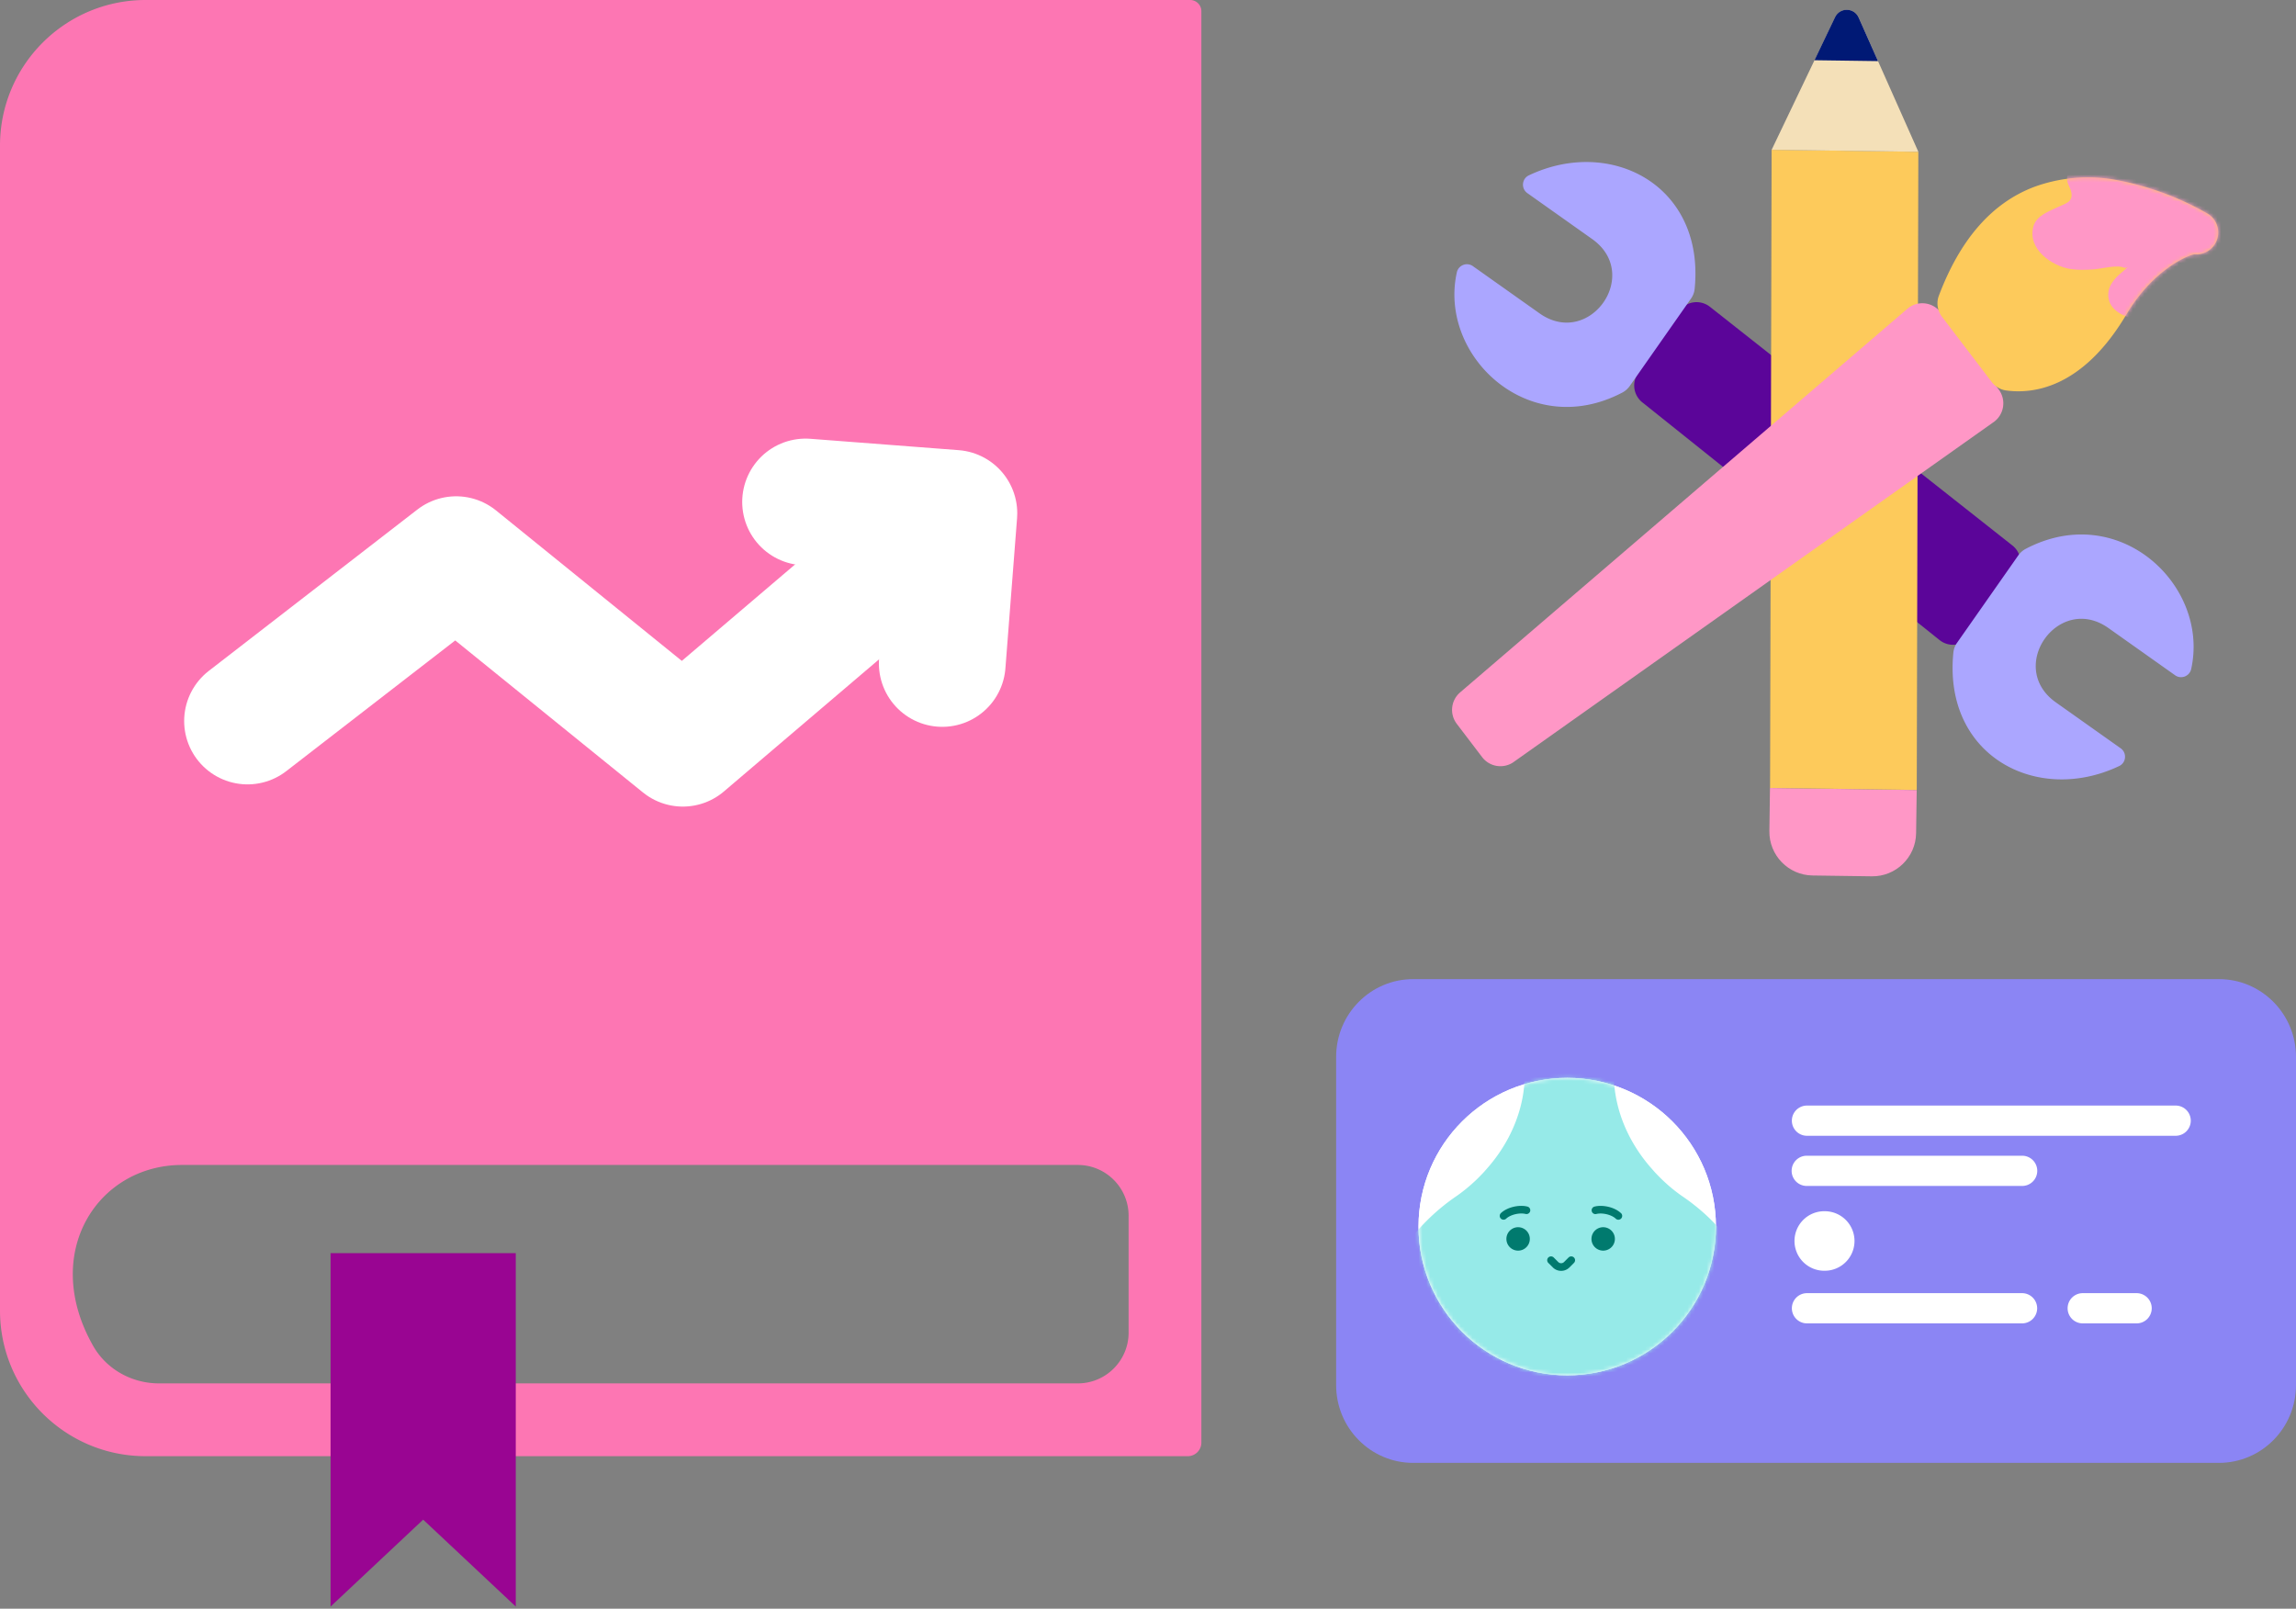 <svg xmlns="http://www.w3.org/2000/svg" width="598" height="419" fill="none"><rect width="100%" height="100%" fill="#808080" stroke="none"/><path fill="#FD76B3" d="M309.95 0H37.933C16.982 0 0 16.982 0 37.933v303.41c0 20.951 16.982 37.933 37.933 37.933h271.425a3.546 3.546 0 0 0 3.545-3.545V2.925c0-1.63-1.323-2.925-2.953-2.925zM41.395 360.316c-7.021 0-13.645-3.643-17.12-9.744-13.785-24.212 1.148-47.149 23.131-47.149H280.71c7.313 0 13.241 5.928 13.241 13.242v30.41c0 7.314-5.928 13.241-13.241 13.241H41.395z"/><path fill="#990592" d="m134.334 418.442-24.121-22.637-24.114 22.637v-92.04h48.235v92.04z"/><path stroke="#fff" stroke-linecap="round" stroke-linejoin="round" stroke-width="33" d="m243.94 137.294-66.094 56.287-59.045-47.817-54.336 42.035"/><path stroke="#fff" stroke-linecap="round" stroke-linejoin="round" stroke-width="33" d="m209.81 130.739 38.636 2.961-3.036 39.11"/><path fill="#5B0599" d="m525.129 149.902-11.966 15.804a5.628 5.628 0 0 1-8.011.996l-77.405-61.901a5.637 5.637 0 0 1-1.184-7.501l10.601-16.07a5.638 5.638 0 0 1 8.191-1.323l78.771 62.159a5.63 5.63 0 0 1 1.003 7.822v.014z"/><path fill="#ABA6FF" fill-rule="evenodd" d="M441.371 75.296c2.738-26.99-21.822-39.786-43.185-29.617-1.846.878-2.055 3.434-.39 4.618l16.8 11.904c13.151 9.194-.626 28.628-13.631 19.406L383.622 69.32c-1.568-1.115-3.762-.265-4.18 1.609-4.84 21.71 18.674 44.062 43.025 31.358a5.589 5.589 0 0 0 1.992-1.728l15.965-22.783a5.282 5.282 0 0 0 .947-2.487v.007zm67.397 94.609c-2.738 26.991 21.822 39.786 43.185 29.617 1.845-.878 2.054-3.434.39-4.618L535.542 183c-13.15-9.194.627-28.627 13.631-19.405l17.344 12.287c1.567 1.114 3.761.264 4.179-1.609 4.841-21.711-18.674-44.063-43.024-31.358a5.599 5.599 0 0 0-1.993 1.727l-15.964 22.784a5.28 5.28 0 0 0-.947 2.486v-.007z" clip-rule="evenodd"/><path fill="#FF97C6" d="m461.004 205.247 38.208.534-.157 11.227c-.088 6.289-5.264 11.323-11.553 11.235l-15.427-.216c-6.289-.087-11.323-5.264-11.235-11.553l.157-11.227h.007z"/><path fill="#FDCA5B" d="m499.636 39.542-38.211-.53-.404 166.214 38.204.53.411-166.214z"/><path fill="#F4E0B8" d="m499.636 39.542-38.205-.53L477.953 4.48c1.247-2.598 4.966-2.55 6.136.083l15.554 34.98h-.007z"/><path fill="#001975" d="m472.582 15.686 5.363-11.214c1.247-2.598 4.966-2.55 6.137.083l5.05 11.36-16.55-.229z"/><path fill="#FF97C6" d="M394.085 198.575 519.07 110.06c2.891-1.902 3.574-5.851 1.498-8.617l-15.101-20.067a5.997 5.997 0 0 0-8.686-.954L380.293 180.34a5.994 5.994 0 0 0-.87 8.191l6.603 8.672a5.993 5.993 0 0 0 8.066 1.372h-.007z"/><path fill="#FDCA5B" d="M550.331 46.724a40.806 40.806 0 0 0-20.415 1.915c-11.145 4.18-19.406 13.757-24.915 28.328a5.715 5.715 0 0 0 .759 5.482l12.948 16.988a5.695 5.695 0 0 0 3.713 2.25c6.77.954 19.802-.272 31.379-19.74 6.805-11.506 15.804-15.42 17.761-15.72a5.696 5.696 0 0 0 4.66-1.804 5.716 5.716 0 0 0 1.449-4.786 5.7 5.7 0 0 0-2.877-4.088 75.738 75.738 0 0 0-24.462-8.825z"/><mask id="a" width="74" height="56" x="504" y="46" maskUnits="userSpaceOnUse" style="mask-type:alpha"><path fill="#000" d="M550.331 46.724a40.806 40.806 0 0 0-20.415 1.915c-11.145 4.18-19.406 13.757-24.915 28.328a5.715 5.715 0 0 0 .759 5.482l12.948 16.988a5.695 5.695 0 0 0 3.713 2.25c6.77.954 19.802-.272 31.379-19.74 6.805-11.506 15.804-15.42 17.761-15.72a5.696 5.696 0 0 0 4.66-1.804 5.716 5.716 0 0 0 1.449-4.786 5.7 5.7 0 0 0-2.877-4.088 75.738 75.738 0 0 0-24.462-8.825z"/></mask><g mask="url(#a)"><path fill="#FF97C6" d="M539.318 70.071c1.93.3 3.936.223 5.872.098 1.985-.126 6.227-1.282 7.996-.453.766.362 1.985-1.17-.188.898-.564.537-1.205.99-1.741 1.568-.989 1.058-1.923 2.36-2.111 3.851-.94 7.586 11.911 8.33 16.654 7.593 1.017-.16 1.582-.836 1.763-1.616.292.431.773.745 1.462.822 7.07.766 14.238-.37 20.576-3.664 5.14-2.675 10.831-7.014 11.737-13.165.961-6.582-4.911-12.746-9.132-17.044-5.092-5.189-11.263-9.347-18.249-11.493-7.46-2.291-14.934-1.762-22.408.154-4.395 1.128-13.136 2.995-13.178 8.915-.007 1.407.94 2.396 1.135 3.699.37 2.452-1.567 2.765-3.42 3.65-2.403 1.142-5.732 2.263-6.498 5.126-1.574 5.858 4.785 10.302 9.751 11.075l-.021-.014z"/></g><path fill="#8B85F4" d="M577.92 255.02H368.08c-11.09 0-20.08 9.07-20.08 20.259v85.482c0 11.188 8.99 20.259 20.08 20.259h209.84c11.09 0 20.08-9.071 20.08-20.259v-85.482c0-11.189-8.99-20.259-20.08-20.259z"/><path fill="#fff" d="M408.189 358.212c21.393 0 38.734-17.341 38.734-38.734 0-21.392-17.341-38.734-38.734-38.734-21.392 0-38.734 17.342-38.734 38.734 0 21.393 17.342 38.734 38.734 38.734z"/><path fill="#fff" d="M408.189 358.212c21.393 0 38.734-17.341 38.734-38.734 0-21.392-17.341-38.734-38.734-38.734-21.392 0-38.734 17.342-38.734 38.734 0 21.393 17.342 38.734 38.734 38.734z"/><mask id="b" width="78" height="79" x="369" y="280" maskUnits="userSpaceOnUse" style="mask-type:alpha"><path fill="#000" d="M408.251 358.213c21.392 0 38.734-17.341 38.734-38.734 0-21.392-17.342-38.734-38.734-38.734-21.392 0-38.734 17.342-38.734 38.734 0 21.393 17.342 38.734 38.734 38.734z"/></mask><g mask="url(#b)"><path fill="#96EAE8" d="m438.455 250.139-.787.481-.696.48-1.393.961-1.254.962-1.156.961c-.78.641-1.414 1.281-2.125 1.929-.613.641-1.274 1.282-1.853 1.923a36.764 36.764 0 0 0-5.439 7.703c-2.668 5.134-3.664 10.274-3.413 15.408.222 5.133 1.546 10.273 4.255 15.407a41.493 41.493 0 0 0 5.308 7.704c.578.64 1.094 1.281 1.748 1.929a39.26 39.26 0 0 0 1.965 1.929 40.639 40.639 0 0 0 4.833 3.852c23.892 16.417 29.951 49.092 13.534 72.976-16.417 23.891-49.092 29.951-72.976 13.534-23.891-16.418-29.951-49.092-13.533-72.976 3.719-5.412 8.435-10.002 13.533-13.534a41.147 41.147 0 0 0 4.834-3.852 33.992 33.992 0 0 0 1.965-1.929c.654-.641 1.177-1.282 1.748-1.929a41.102 41.102 0 0 0 5.307-7.704c2.703-5.134 4.033-10.274 4.256-15.407.251-5.134-.745-10.274-3.413-15.408a36.733 36.733 0 0 0-5.44-7.703c-.578-.641-1.24-1.282-1.853-1.923-.71-.641-1.344-1.281-2.124-1.929l-1.156-.961-1.254-.962-1.393-.961-.697-.48-.787-.481c-26.823-16.417-35.265-51.467-18.848-78.297 16.417-26.824 51.467-35.266 78.297-18.848 26.824 16.417 35.266 51.466 18.849 78.297-4.82 7.885-11.486 14.307-18.849 18.848h.007z"/><path fill="#007A6E" d="M395.584 319.646a3.049 3.049 0 1 0 2.856 3.232 3.048 3.048 0 0 0-2.856-3.232zm2.222-5.384c-.996-.251-2.208-.244-3.42.014-1.4.299-2.668.919-3.469 1.692a.992.992 0 0 0-.028 1.407.992.992 0 0 0 1.407.028c.536-.515 1.477-.961 2.515-1.184.905-.195 1.824-.209 2.521-.035a.994.994 0 0 0 1.205-.717.995.995 0 0 0-.717-1.205h-.014zm24.379 1.713c-.808-.773-2.069-1.393-3.469-1.693-1.212-.257-2.431-.271-3.42-.014a.99.99 0 0 0-.717 1.206.989.989 0 0 0 1.205.717c.689-.174 1.609-.16 2.521.035 1.031.223 1.971.661 2.514 1.184a.98.98 0 0 0 .69.278c.258 0 .522-.104.717-.306a.992.992 0 0 0-.027-1.407h-.014zm-4.444 3.671a3.052 3.052 0 0 0-3.232 2.855 3.048 3.048 0 0 0 2.856 3.232 3.051 3.051 0 0 0 3.231-2.855 3.048 3.048 0 0 0-2.855-3.232zm-9.209 7.885-1.17 1.17c-.418.418-1.1.418-1.518 0l-1.17-1.17a.992.992 0 0 0-1.407 0 .99.99 0 0 0 0 1.407l1.17 1.17a3.04 3.04 0 0 0 2.166.899 3.04 3.04 0 0 0 2.166-.899l1.17-1.17a.992.992 0 0 0 0-1.407.992.992 0 0 0-1.407 0z"/></g><path fill="#fff" d="M566.595 287.953h-96.024a3.936 3.936 0 0 0 0 7.871h96.024a3.936 3.936 0 1 0 0-7.871zm-40.009 13.067h-56.015a3.935 3.935 0 1 0 0 7.87h56.015a3.936 3.936 0 1 0 0-7.87zm0 35.795h-56.015a3.936 3.936 0 0 0 0 7.871h56.015a3.936 3.936 0 1 0 0-7.871zm29.839 0h-13.909a3.936 3.936 0 1 0 0 7.871h13.909a3.936 3.936 0 1 0 0-7.871zm-81.166-5.838a7.752 7.752 0 1 0 0-15.504 7.753 7.753 0 1 0 0 15.504z"/></svg>